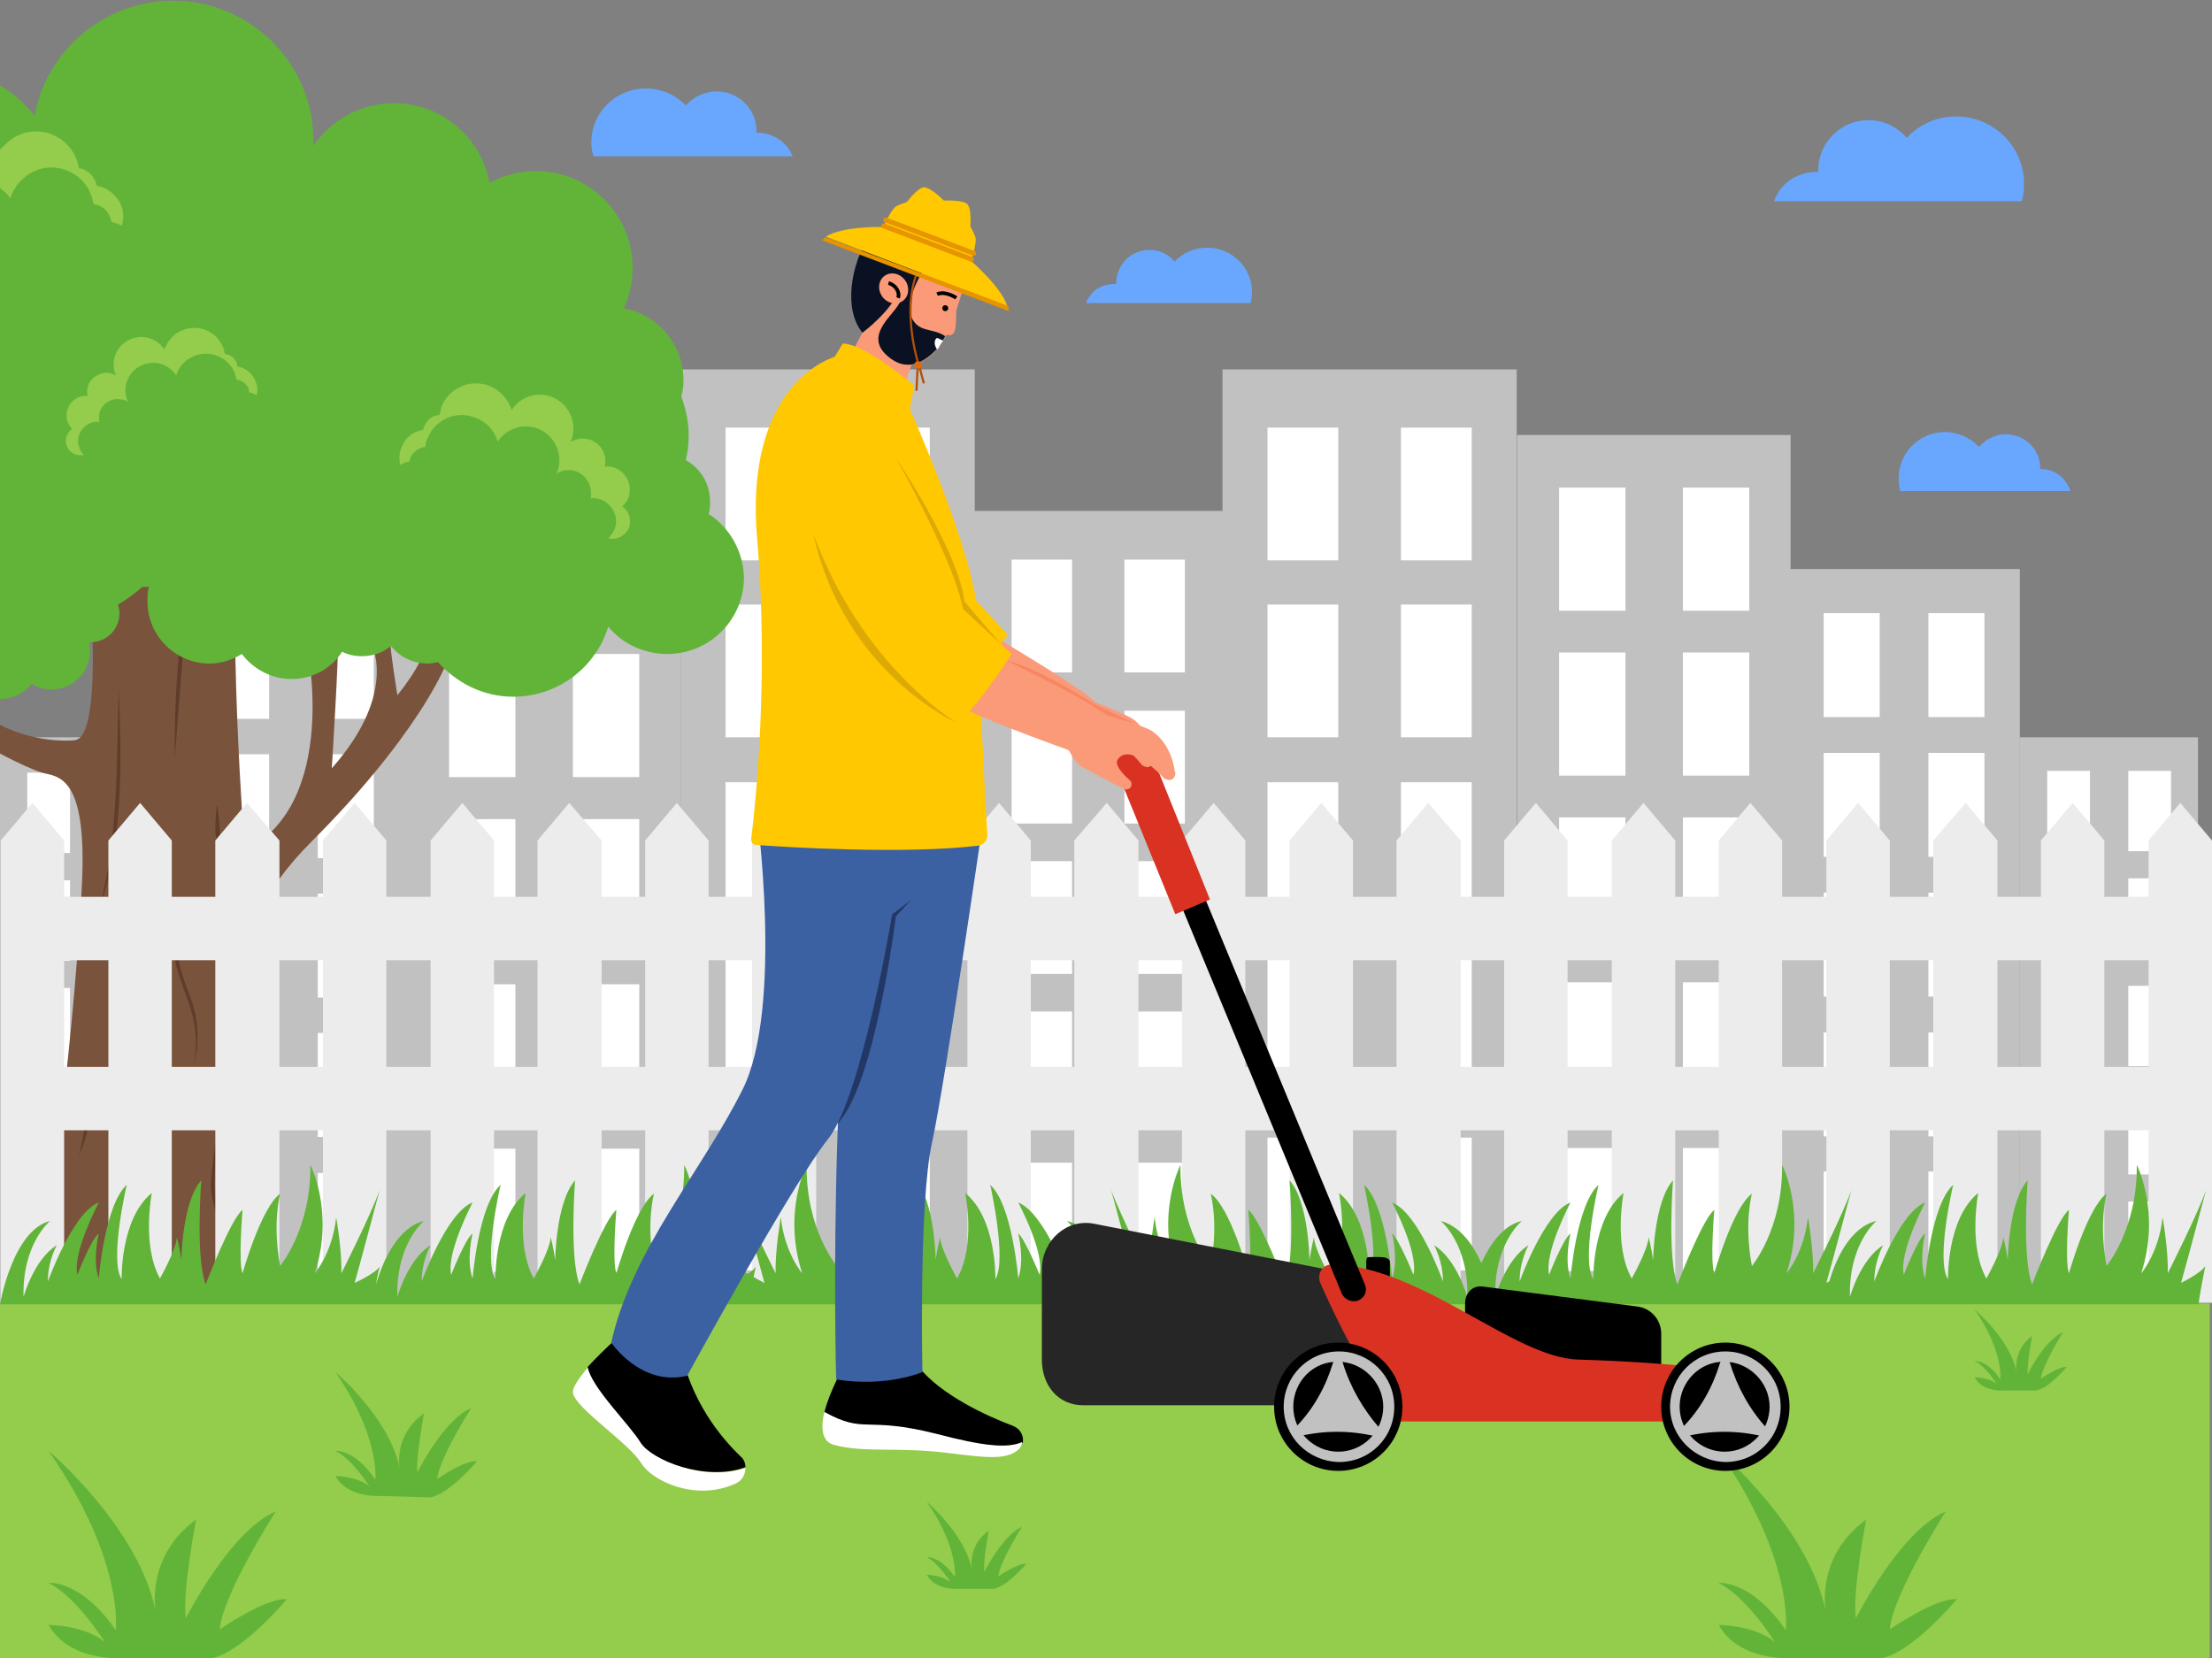 <?xml version="1.0" encoding="utf-8"?>
<svg xmlns="http://www.w3.org/2000/svg" enable-background="new 0 0 300 224.9" id="Layer_1" version="1.1" viewBox="0 0 300 224.9" x="0" y="0">
  <rect x="0" y="0" width="300" height="224.9" fill="#808080" stroke="none"/>
  <g id="XMLID_6331_">
    <rect fill="#c1c1c1" height="76.8" id="XMLID_6155_" width="24.2" x="0" y="100"/>
    <g id="XMLID_6139_">
      <g id="XMLID_6152_">
        <rect fill="#fff" height="10.9" id="XMLID_6154_" width="5.8" x="3.7" y="104.8"/>
        <rect fill="#fff" height="10.9" id="XMLID_6153_" width="5.8" x="14.7" y="104.8"/>
      </g>
      <g id="XMLID_6149_">
        <rect fill="#fff" height="10.9" id="XMLID_6151_" width="5.8" x="3.7" y="119.4"/>
        <rect fill="#fff" height="10.9" id="XMLID_6150_" width="5.8" x="14.7" y="119.4"/>
      </g>
      <g id="XMLID_6146_">
        <rect fill="#fff" height="10.9" id="XMLID_6148_" width="5.8" x="3.7" y="134"/>
        <rect fill="#fff" height="10.9" id="XMLID_6147_" width="5.8" x="14.7" y="134"/>
      </g>
      <g id="XMLID_6143_">
        <rect fill="#fff" height="10.9" id="XMLID_6145_" width="5.8" x="3.7" y="148.5"/>
        <rect fill="#fff" height="10.9" id="XMLID_6144_" width="5.8" x="14.7" y="148.5"/>
      </g>
      <g id="XMLID_6140_">
        <rect fill="#fff" height="10.9" id="XMLID_6142_" width="5.8" x="3.7" y="163.1"/>
        <rect fill="#fff" height="10.9" id="XMLID_6141_" width="5.8" x="14.7" y="163.1"/>
      </g>
    </g>
    <rect fill="#c1c1c1" height="99.6" id="XMLID_6138_" width="31.4" x="24.1" y="77.2"/>
    <g id="XMLID_6122_">
      <g id="XMLID_6135_">
        <rect fill="#fff" height="14.1" id="XMLID_6137_" width="7.6" x="28.9" y="83.4"/>
        <rect fill="#fff" height="14.1" id="XMLID_6136_" width="7.6" x="43.1" y="83.4"/>
      </g>
      <g id="XMLID_6132_">
        <rect fill="#fff" height="14.1" id="XMLID_6134_" width="7.6" x="28.9" y="102.3"/>
        <rect fill="#fff" height="14.1" id="XMLID_6133_" width="7.6" x="43.1" y="102.3"/>
      </g>
      <g id="XMLID_6129_">
        <rect fill="#fff" height="14.1" id="XMLID_6131_" width="7.6" x="28.9" y="121.2"/>
        <rect fill="#fff" height="14.1" id="XMLID_6130_" width="7.6" x="43.1" y="121.2"/>
      </g>
      <g id="XMLID_6126_">
        <rect fill="#fff" height="14.1" id="XMLID_6128_" width="7.6" x="28.9" y="140.1"/>
        <rect fill="#fff" height="14.1" id="XMLID_6127_" width="7.6" x="43.1" y="140.1"/>
      </g>
      <g id="XMLID_6123_">
        <rect fill="#fff" height="14.1" id="XMLID_6125_" width="7.6" x="28.9" y="159.1"/>
        <rect fill="#fff" height="14.1" id="XMLID_6124_" width="7.6" x="43.1" y="159.1"/>
      </g>
    </g>
    <rect fill="#c1c1c1" height="117.8" id="XMLID_6121_" width="37.1" x="55.2" y="59"/>
    <g id="XMLID_6105_">
      <g id="XMLID_6118_">
        <rect fill="#fff" height="16.7" id="XMLID_6120_" width="9" x="60.9" y="66.3"/>
        <rect fill="#fff" height="16.7" id="XMLID_6119_" width="9" x="77.7" y="66.3"/>
      </g>
      <g id="XMLID_6115_">
        <rect fill="#fff" height="16.7" id="XMLID_6117_" width="9" x="60.9" y="88.7"/>
        <rect fill="#fff" height="16.7" id="XMLID_6116_" width="9" x="77.7" y="88.7"/>
      </g>
      <g id="XMLID_6112_">
        <rect fill="#fff" height="16.7" id="XMLID_6114_" width="9" x="60.9" y="111.1"/>
        <rect fill="#fff" height="16.7" id="XMLID_6113_" width="9" x="77.7" y="111.1"/>
      </g>
      <g id="XMLID_6109_">
        <rect fill="#fff" height="16.7" id="XMLID_6111_" width="9" x="60.9" y="133.5"/>
        <rect fill="#fff" height="16.7" id="XMLID_6110_" width="9" x="77.7" y="133.5"/>
      </g>
      <g id="XMLID_6106_">
        <rect fill="#fff" height="16.7" id="XMLID_6108_" width="9" x="60.9" y="155.8"/>
        <rect fill="#fff" height="16.7" id="XMLID_6107_" width="9" x="77.7" y="155.8"/>
      </g>
    </g>
    <rect fill="#c1c1c1" height="76.8" id="XMLID_6198_" transform="rotate(-180 285.999 138.403)" width="24.2" x="273.9" y="100"/>
    <g id="XMLID_6182_">
      <g id="XMLID_6195_">
        <rect fill="#fff" height="10.9" id="XMLID_6197_" transform="rotate(-180 291.472 110.026)" width="5.8" x="288.5" y="104.6"/>
        <rect fill="#fff" height="10.9" id="XMLID_6196_" transform="rotate(-180 280.525 110.026)" width="5.8" x="277.6" y="104.6"/>
      </g>
      <g id="XMLID_6192_">
        <rect fill="#fff" height="10.9" id="XMLID_6194_" transform="rotate(-180 291.472 124.615)" width="5.8" x="288.5" y="119.2"/>
        <rect fill="#fff" height="10.9" id="XMLID_6193_" transform="rotate(-180 280.525 124.615)" width="5.8" x="277.6" y="119.2"/>
      </g>
      <g id="XMLID_6189_">
        <rect fill="#fff" height="10.9" id="XMLID_6191_" transform="rotate(-180 291.472 139.204)" width="5.8" x="288.5" y="133.8"/>
        <rect fill="#fff" height="10.9" id="XMLID_6190_" transform="rotate(-180 280.525 139.204)" width="5.8" x="277.6" y="133.8"/>
      </g>
      <g id="XMLID_6186_">
        <rect fill="#fff" height="10.9" id="XMLID_6188_" transform="rotate(-180 291.472 153.793)" width="5.8" x="288.5" y="148.3"/>
        <rect fill="#fff" height="10.9" id="XMLID_6187_" transform="rotate(-180 280.525 153.793)" width="5.8" x="277.6" y="148.3"/>
      </g>
      <g id="XMLID_6183_">
        <rect fill="#fff" height="10.9" id="XMLID_6185_" transform="rotate(-180 291.472 168.382)" width="5.8" x="288.5" y="162.9"/>
        <rect fill="#fff" height="10.9" id="XMLID_6184_" transform="rotate(-180 280.525 168.382)" width="5.8" x="277.6" y="162.9"/>
      </g>
    </g>
    <rect fill="#c1c1c1" height="99.6" id="XMLID_6181_" transform="rotate(-180 258.267 126.99)" width="31.4" x="242.6" y="77.2"/>
    <g id="XMLID_5234_">
      <g id="XMLID_6067_">
        <rect fill="#fff" height="14.1" id="XMLID_6069_" transform="rotate(-180 265.369 90.23)" width="7.6" x="261.6" y="83.2"/>
        <rect fill="#fff" height="14.1" id="XMLID_6068_" transform="rotate(-180 251.166 90.23)" width="7.6" x="247.4" y="83.2"/>
      </g>
      <g id="XMLID_6064_">
        <rect fill="#fff" height="14.1" id="XMLID_6066_" transform="rotate(-180 265.369 109.159)" width="7.6" x="261.6" y="102.1"/>
        <rect fill="#fff" height="14.1" id="XMLID_6065_" transform="rotate(-180 251.166 109.159)" width="7.6" x="247.4" y="102.1"/>
      </g>
      <g id="XMLID_5241_">
        <rect fill="#fff" height="14.1" id="XMLID_6063_" transform="rotate(-180 265.369 128.087)" width="7.6" x="261.6" y="121"/>
        <rect fill="#fff" height="14.1" id="XMLID_6062_" transform="rotate(-180 251.166 128.087)" width="7.6" x="247.4" y="121"/>
      </g>
      <g id="XMLID_5238_">
        <rect fill="#fff" height="14.1" id="XMLID_5240_" transform="rotate(-180 265.369 147.015)" width="7.6" x="261.6" y="139.9"/>
        <rect fill="#fff" height="14.1" id="XMLID_5239_" transform="rotate(-180 251.166 147.015)" width="7.6" x="247.4" y="139.9"/>
      </g>
      <g id="XMLID_5235_">
        <rect fill="#fff" height="14.1" id="XMLID_5237_" transform="rotate(-180 265.369 165.944)" width="7.6" x="261.6" y="158.9"/>
        <rect fill="#fff" height="14.1" id="XMLID_5236_" transform="rotate(-180 251.166 165.944)" width="7.6" x="247.4" y="158.9"/>
      </g>
    </g>
    <rect fill="#c1c1c1" height="117.8" id="XMLID_5233_" transform="rotate(-180 224.324 117.9)" width="37.1" x="205.8" y="59"/>
    <g id="XMLID_5217_">
      <g id="XMLID_5230_">
        <rect fill="#fff" height="16.7" id="XMLID_5232_" transform="rotate(-180 232.721 74.467)" width="9" x="228.2" y="66.1"/>
        <rect fill="#fff" height="16.7" id="XMLID_5231_" transform="rotate(-180 215.926 74.467)" width="9" x="211.4" y="66.1"/>
      </g>
      <g id="XMLID_5227_">
        <rect fill="#fff" height="16.7" id="XMLID_5229_" transform="rotate(-180 232.721 96.85)" width="9" x="228.2" y="88.5"/>
        <rect fill="#fff" height="16.7" id="XMLID_5228_" transform="rotate(-180 215.926 96.85)" width="9" x="211.4" y="88.5"/>
      </g>
      <g id="XMLID_5224_">
        <rect fill="#fff" height="16.7" id="XMLID_5226_" transform="rotate(-180 232.721 119.234)" width="9" x="228.2" y="110.9"/>
        <rect fill="#fff" height="16.7" id="XMLID_5225_" transform="rotate(-180 215.926 119.234)" width="9" x="211.4" y="110.9"/>
      </g>
      <g id="XMLID_5221_">
        <rect fill="#fff" height="16.7" id="XMLID_5223_" transform="rotate(-180 232.721 141.618)" width="9" x="228.2" y="133.3"/>
        <rect fill="#fff" height="16.7" id="XMLID_5222_" transform="rotate(-180 215.926 141.618)" width="9" x="211.4" y="133.3"/>
      </g>
      <g id="XMLID_5218_">
        <rect fill="#fff" height="16.7" id="XMLID_5220_" transform="rotate(-180 232.721 164.002)" width="9" x="228.2" y="155.6"/>
        <rect fill="#fff" height="16.7" id="XMLID_5219_" transform="rotate(-180 215.926 164.002)" width="9" x="211.4" y="155.6"/>
      </g>
    </g>
    <rect fill="#c1c1c1" height="126.6" id="XMLID_6104_" width="39.9" x="92.3" y="50.1"/>
    <g id="XMLID_6087_">
      <g id="XMLID_6100_">
        <rect fill="#fff" height="18" id="XMLID_6103_" width="9.6" x="98.4" y="58"/>
        <rect fill="#fff" height="18" id="XMLID_6102_" width="9.6" x="116.5" y="58"/>
      </g>
      <g id="XMLID_6097_">
        <rect fill="#fff" height="18" id="XMLID_6099_" width="9.6" x="98.4" y="82"/>
        <rect fill="#fff" height="18" id="XMLID_6098_" width="9.6" x="116.5" y="82"/>
      </g>
      <g id="XMLID_6094_">
        <rect fill="#fff" height="18" id="XMLID_6096_" width="9.6" x="98.4" y="106.1"/>
        <rect fill="#fff" height="18" id="XMLID_6095_" width="9.6" x="116.5" y="106.1"/>
      </g>
      <g id="XMLID_6091_">
        <rect fill="#fff" height="18" id="XMLID_6093_" width="9.6" x="98.4" y="130.2"/>
        <rect fill="#fff" height="18" id="XMLID_6092_" width="9.6" x="116.5" y="130.2"/>
      </g>
      <g id="XMLID_6088_">
        <rect fill="#fff" height="18" id="XMLID_6090_" width="9.6" x="98.4" y="154.3"/>
        <rect fill="#fff" height="18" id="XMLID_6089_" width="9.6" x="116.5" y="154.3"/>
      </g>
    </g>
    <rect fill="#c1c1c1" height="126.6" id="XMLID_6061_" width="39.9" x="165.8" y="50.1"/>
    <g id="XMLID_6045_">
      <g id="XMLID_6058_">
        <rect fill="#fff" height="18" id="XMLID_6060_" width="9.6" x="171.9" y="58"/>
        <rect fill="#fff" height="18" id="XMLID_6059_" width="9.6" x="190" y="58"/>
      </g>
      <g id="XMLID_6055_">
        <rect fill="#fff" height="18" id="XMLID_6057_" width="9.6" x="171.9" y="82"/>
        <rect fill="#fff" height="18" id="XMLID_6056_" width="9.6" x="190" y="82"/>
      </g>
      <g id="XMLID_6052_">
        <rect fill="#fff" height="18" id="XMLID_6054_" width="9.6" x="171.9" y="106.1"/>
        <rect fill="#fff" height="18" id="XMLID_6053_" width="9.6" x="190" y="106.1"/>
      </g>
      <g id="XMLID_6049_">
        <rect fill="#fff" height="18" id="XMLID_6051_" width="9.6" x="171.9" y="130.2"/>
        <rect fill="#fff" height="18" id="XMLID_6050_" width="9.6" x="190" y="130.2"/>
      </g>
      <g id="XMLID_6046_">
        <rect fill="#fff" height="18" id="XMLID_6048_" width="9.6" x="171.9" y="154.3"/>
        <rect fill="#fff" height="18" id="XMLID_6047_" width="9.6" x="190" y="154.3"/>
      </g>
    </g>
    <rect fill="#c1c1c1" height="107.5" id="XMLID_6086_" width="33.9" x="132" y="69.3"/>
    <g id="XMLID_6070_">
      <g id="XMLID_6083_">
        <rect fill="#fff" height="15.3" id="XMLID_6085_" width="8.2" x="137.2" y="75.9"/>
        <rect fill="#fff" height="15.3" id="XMLID_6084_" width="8.2" x="152.5" y="75.9"/>
      </g>
      <g id="XMLID_6080_">
        <rect fill="#fff" height="15.3" id="XMLID_6082_" width="8.2" x="137.2" y="96.4"/>
        <rect fill="#fff" height="15.3" id="XMLID_6081_" width="8.2" x="152.5" y="96.4"/>
      </g>
      <g id="XMLID_6077_">
        <rect fill="#fff" height="15.3" id="XMLID_6079_" width="8.2" x="137.2" y="116.8"/>
        <rect fill="#fff" height="15.3" id="XMLID_6078_" width="8.2" x="152.5" y="116.8"/>
      </g>
      <g id="XMLID_6074_">
        <rect fill="#fff" height="15.3" id="XMLID_6076_" width="8.2" x="137.2" y="137.2"/>
        <rect fill="#fff" height="15.3" id="XMLID_6075_" width="8.2" x="152.5" y="137.2"/>
      </g>
      <g id="XMLID_6071_">
        <rect fill="#fff" height="15.3" id="XMLID_6073_" width="8.2" x="137.2" y="157.7"/>
        <rect fill="#fff" height="15.3" id="XMLID_6072_" width="8.2" x="152.5" y="157.7"/>
      </g>
    </g>
  </g>
  <g id="XMLID_3648_">
    <g id="XMLID_3651_">
      <path d="M61.8,85.6h-4.5c0,0,2.4,1.4-3.4,8.7c0,0-1.1-6.7-1-7.9l-2.7,0.5c0,0,4.1,6.8-5.2,17.3     c0,0,1-16,0.8-16.9l-4.2,0.1c0,0,4.6,21.4-8.4,28c0,0-2.5-31-0.7-50.3H10.9c0,0,4.3,34.9-0.8,35.3c-3.7,0.3-7.7-0.8-10.1-2.1v3.9     c2.4,1.3,4.7,2.3,5.7,2.6c2,0.6,6.2,0,5.4,15.4c-0.8,15.4-4,50.6-8.6,56.7h38.1c-0.4-0.3-7.8-11.2-7.7-16.1     c0.1-4.9,1.5-9.4,0-14.9c-1.5-5.5-3.9-18.6,9.4-31.8C55.4,101,61.6,90,61.8,85.6z" fill="#7a533c" id="XMLID_5274_"/>
    </g>
    <path d="M25.3,79.7c-0.2,6.7-1.1,16.4-1.6,23.2C23.6,95.1,24.2,87.4,25.3,79.7L25.3,79.7z" fill="#603d2b" id="XMLID_5434_"/>
    <g id="XMLID_3649_">
      <path d="M96.1,69.7c0.2-0.5,0.2-1.1,0.2-1.7c0-2.4-1.3-4.5-3.3-5.6c0.3-1.1,0.4-2.2,0.4-3.4     c0-1.8-0.4-3.6-1-5.2c0.2-0.7,0.3-1.5,0.3-2.2c0-4.9-3.5-8.9-8.1-9.8c0.8-1.7,1.2-3.5,1.2-5.5c0-7.2-5.9-13.1-13.1-13.1     c-2.3,0-4.4,0.6-6.3,1.6C65.2,18.6,59.9,14,53.4,14c-4.5,0-8.5,2.3-10.9,5.8c0-0.2,0-0.4,0-0.6C42.6,8.7,34,0.1,23.5,0.1     c-9.3,0-17.2,6.7-18.8,15.6c-1.3-1.6-2.8-3-4.7-4.1v83.2c0.3,0,0.1,0,0.1,0c1.7,0,3.2-0.8,4.2-2.1C5,93.3,6,93.5,7,93.5     c2.9,0,5.2-2.3,5.2-5.2c0-0.4,0-0.8-0.1-1.2c0,0,0.1,0,0.2,0c2.2,0,3.9-1.8,3.9-3.9c0-0.4-0.1-0.9-0.2-1.2     c1.2-0.7,2.3-1.5,3.3-2.4c0.2,0,0.4,0,0.7,0c0.1,0,0.2,0,0.2,0c-0.2,0.6-0.2,1.3-0.2,2c0,4.6,3.8,8.4,8.4,8.4     c1.6,0,3.1-0.5,4.4-1.3c1.5,2,4,3.4,6.7,3.4c2.9,0,5.4-1.4,6.9-3.7c0.8,0.4,1.7,0.6,2.7,0.6c1.5,0,2.9-0.5,3.9-1.4     c1.2,1.5,3,2.4,5,2.4c0.5,0,0.9-0.1,1.4-0.2c2.5,2.8,6.1,4.7,10.2,4.7c6.1,0,11.2-4,12.9-9.5c1.9,2.3,4.8,3.7,8,3.7     c5.8,0,10.4-4.7,10.4-10.4C100.8,74.7,98.9,71.5,96.1,69.7z" fill="#62b439" id="XMLID_5296_"/>
    </g>
    <path d="M36.5,176.8c-1.7-2-3.1-4.3-4.4-6.5c-1.5-2.9-3.3-5.9-3.5-9.2c0.1-4.6,1.6-9.1,0.2-13.7     c0.4,1.2,0.7,2.5,0.8,3.9c0.3,3.3-0.6,6.5-0.5,9.8c0.3,3.2,1.9,6.2,3.4,9C33.7,172.4,34.9,174.7,36.5,176.8L36.5,176.8z" fill="#603d2b" id="XMLID_5439_"/>
    <path d="M16.1,93.2c0.4,10.1,0.7,20.6-2.7,30.3C16.1,113.6,15.8,103.3,16.1,93.2L16.1,93.2z" fill="#603d2b" id="XMLID_5438_"/>
    <path d="M12.7,145.2c-0.1,3.8-0.3,7.9-2,11.5C11.7,152.9,11.9,148.9,12.7,145.2L12.7,145.2z" fill="#603d2b" id="XMLID_5437_"/>
    <path d="M29.4,109.1c0.6,2.5,0.2,5,1,7.5C28.8,114.4,29.2,111.6,29.4,109.1L29.4,109.1z" fill="#603d2b" id="XMLID_5436_"/>
    <path d="M13.4,176.2c2.9-8.9,5.7-17.9,7-27.2C19.9,158.4,17,167.5,13.4,176.2L13.4,176.2z" fill="#603d2b" id="XMLID_5435_"/>
    <path d="M16.9,127.6c0,4.6-0.6,9.3-0.8,13.9C15.7,136.9,16.2,132.2,16.9,127.6L16.9,127.6z" fill="#603d2b" id="XMLID_5433_"/>
    <path d="M22.6,115.4c0.3,5,0.7,10.1,1.7,15c0.4,2.5,1.7,4.7,2.2,7.2c0.5,2.5,0.4,5.2-0.5,7.5     c0.8-2.4,0.7-5,0.1-7.4c-0.6-2.4-1.8-4.7-2.3-7.2C22.8,125.6,22.5,120.5,22.6,115.4L22.6,115.4z" fill="#603d2b" id="XMLID_5432_"/>
    <path d="M11.4,61.7C11.4,61.7,11.4,61.7,11.4,61.7c-0.3-0.2-0.5-0.5-0.6-0.9    c-0.6-1.3,0.1-2.8,1.4-3.4c0.4-0.2,0.8-0.2,1.3-0.2c-0.3-1.2,0.3-2.4,1.5-2.9c0.8-0.3,1.7-0.2,2.4,0.2c0,0,0-0.1-0.1-0.1    c-0.8-1.9,0.1-4.1,2-4.9c1.7-0.7,3.6-0.1,4.6,1.4c0.3-1.1,1.2-2.1,2.4-2.6c2.1-0.9,4.6,0.1,5.5,2.2c0.1,0.3,0.2,0.7,0.3,1    c0.7,0.1,1.3,0.5,1.6,1.2c0.1,0.2,0.1,0.3,0.1,0.5c0.4,0.1,0.7,0.2,1,0.4c0.2-0.7,0.1-1.4-0.2-2c-0.4-1-1.3-1.7-2.4-1.9    c0-0.2-0.1-0.3-0.1-0.5c-0.3-0.7-0.9-1.1-1.6-1.2c-0.1-0.3-0.1-0.7-0.3-1c-0.9-2.1-3.3-3.1-5.5-2.2c-1.2,0.5-2,1.5-2.4,2.6    c-1-1.5-2.9-2.1-4.6-1.4c-1.9,0.8-2.8,3-2,4.9c0,0,0,0.1,0.1,0.1c-0.7-0.5-1.6-0.6-2.4-0.2c-1.2,0.5-1.8,1.7-1.5,2.9    c-0.4,0-0.8,0-1.3,0.2c-1.3,0.6-1.9,2.1-1.4,3.4c0.2,0.4,0.4,0.7,0.6,0.9c-0.8,0.5-1.1,1.5-0.7,2.4C9.5,61.5,10.5,61.9,11.4,61.7z" fill="#94cc4c" id="XMLID_5429_"/>
    <path d="M82.5,73C82.5,73,82.5,73,82.5,73c0.3-0.3,0.6-0.7,0.8-1.1c0.7-1.6-0.1-3.4-1.7-4.1    c-0.5-0.2-1-0.3-1.5-0.2c0.3-1.4-0.4-3-1.8-3.6c-1-0.4-2.1-0.3-2.9,0.3c0,0,0-0.1,0.1-0.1c1-2.3-0.1-5-2.4-6    c-2.1-0.9-4.4-0.1-5.6,1.7c-0.4-1.4-1.4-2.6-2.9-3.2c-2.6-1.1-5.5,0.1-6.6,2.7c-0.2,0.4-0.3,0.8-0.3,1.2c-0.8,0.1-1.6,0.6-2,1.4    c-0.1,0.2-0.1,0.4-0.2,0.6c-0.4,0.1-0.9,0.2-1.2,0.5c-0.2-0.8-0.2-1.7,0.2-2.5c0.5-1.3,1.6-2.1,2.9-2.3c0-0.2,0.1-0.4,0.2-0.6    c0.4-0.8,1.1-1.4,2-1.4c0.1-0.4,0.2-0.8,0.3-1.2c1.1-2.6,4.1-3.8,6.6-2.7c1.4,0.6,2.4,1.8,2.9,3.2c1.2-1.8,3.5-2.6,5.6-1.7    c2.3,1,3.4,3.7,2.4,6c0,0,0,0.1-0.1,0.1c0.8-0.5,1.9-0.7,2.9-0.3c1.4,0.6,2.2,2.1,1.8,3.6c0.5-0.1,1,0,1.5,0.2    c1.6,0.7,2.3,2.5,1.7,4.1c-0.2,0.4-0.5,0.8-0.8,1.1c0.9,0.6,1.3,1.8,0.9,2.9C84.8,72.7,83.6,73.3,82.5,73z" fill="#94cc4c" id="XMLID_5428_"/>
    <g id="XMLID_3647_">
      <path d="M16.4,27.8c-0.6-1.4-1.9-2.4-3.3-2.6c0-0.2-0.1-0.5-0.2-0.7c-0.4-0.9-1.3-1.6-2.2-1.7     c-0.1-0.5-0.2-0.9-0.4-1.4C9,18.4,5.5,17,2.6,18.3c-1,0.4-1.8,1.2-2.6,2v5.2c0.5,0.4,1,0.8,1.4,1.4c0.5-1.6,1.7-3,3.3-3.7     c2.9-1.3,6.4,0.1,7.6,3.1c0.2,0.5,0.3,0.9,0.4,1.4c1,0.1,1.8,0.7,2.2,1.7c0.1,0.2,0.2,0.5,0.2,0.7c0.5,0.1,1,0.3,1.4,0.5     C16.8,29.7,16.8,28.7,16.4,27.8z" fill="#94cc4c" id="XMLID_5297_"/>
    </g>
  </g>
  <g id="XMLID_5051_">
    <g id="XMLID_5074_">
      <rect fill="#ececec" height="297.3" id="XMLID_5076_" transform="rotate(90 150.053 125.991)" width="8.6" x="145.7" y="-22.7"/>
      <rect fill="#ececec" height="297.3" id="XMLID_5075_" transform="rotate(90 150.053 149.057)" width="8.6" x="145.7" y=".4"/>
    </g>
    <g id="XMLID_5052_">
      <polygon fill="#ececec" id="XMLID_5073_" points="300 114 295.7 108.9 291.4 114 291.4 176.7 300 176.7"/>
      <polygon fill="#ececec" id="XMLID_5072_" points="285.4 114 281.1 108.9 276.8 114 276.8 176.7 285.4 176.7"/>
      <polygon fill="#ececec" id="XMLID_5071_" points="270.9 114 266.6 108.9 262.2 114 262.2 176.7 270.9 176.7"/>
      <polygon fill="#ececec" id="XMLID_5070_" points="256.3 114 252 108.9 247.7 114 247.7 176.7 256.3 176.7"/>
      <polygon fill="#ececec" id="XMLID_5069_" points="241.7 114 237.4 108.9 233.1 114 233.1 176.7 241.7 176.7"/>
      <polygon fill="#ececec" id="XMLID_5068_" points="227.2 114 222.9 108.9 218.6 114 218.6 176.7 227.2 176.7"/>
      <polygon fill="#ececec" id="XMLID_5067_" points="212.6 114 208.3 108.9 204 114 204 176.7 212.6 176.7"/>
      <polygon fill="#ececec" id="XMLID_5066_" points="198.1 114 193.7 108.9 189.4 114 189.4 176.7 198.1 176.7"/>
      <polygon fill="#ececec" id="XMLID_5065_" points="183.5 114 179.2 108.9 174.9 114 174.9 176.7 183.5 176.7"/>
      <polygon fill="#ececec" id="XMLID_5064_" points="168.9 114 164.6 108.9 160.3 114 160.3 176.7 168.9 176.7"/>
      <polygon fill="#ececec" id="XMLID_5063_" points="154.4 114 150.1 108.9 145.7 114 145.7 176.7 154.4 176.7"/>
      <polygon fill="#ececec" id="XMLID_5062_" points="139.8 114 135.5 108.9 131.2 114 131.2 176.7 139.8 176.7"/>
      <polygon fill="#ececec" id="XMLID_5061_" points="125.2 114 120.9 108.9 116.6 114 116.6 176.7 125.2 176.7"/>
      <polygon fill="#ececec" id="XMLID_5060_" points="110.7 114 106.4 108.9 102 114 102 176.7 110.7 176.7"/>
      <polygon fill="#ececec" id="XMLID_5059_" points="96.1 114 91.8 108.9 87.5 114 87.5 176.7 96.1 176.7"/>
      <polygon fill="#ececec" id="XMLID_5058_" points="81.6 114 77.2 108.9 72.9 114 72.9 176.7 81.6 176.7"/>
      <polygon fill="#ececec" id="XMLID_5057_" points="67 114 62.7 108.9 58.4 114 58.4 176.7 67 176.7"/>
      <polygon fill="#ececec" id="XMLID_5056_" points="52.4 114 48.1 108.9 43.8 114 43.8 176.7 52.4 176.7"/>
      <polygon fill="#ececec" id="XMLID_5055_" points="37.9 114 33.5 108.9 29.2 114 29.2 176.7 37.9 176.7"/>
      <polygon fill="#ececec" id="XMLID_5054_" points="23.3 114 19 108.9 14.7 114 14.7 176.7 23.3 176.7"/>
      <polygon fill="#ececec" id="XMLID_5053_" points="8.7 114 4.4 108.9 .1 114 .1 176.7 8.7 176.7"/>
    </g>
  </g>
  <rect fill="#94cc4c" height="48.1" id="XMLID_6101_" width="299.7" x="0" y="176.8"/>
  <path d="M276.7,63.6C276.7,63.6,276.7,63.6,276.7,63.6c0,0,0-0.1,0-0.1c0-2.6-2.1-4.6-4.7-4.6   c-1.4,0-2.7,0.7-3.6,1.7c-1.2-1.2-2.8-2-4.6-2c-3.5,0-6.3,2.8-6.3,6.3c0,0.6,0.1,1.1,0.2,1.7h23.1   C280.2,64.8,278.6,63.6,276.7,63.6z" fill="#69a7ff" id="XMLID_6040_"/>
  <path d="M102.6,18C102.6,18,102.6,18,102.6,18c0,0,0-0.1,0-0.2c0-3-2.4-5.4-5.4-5.4   c-1.7,0-3.2,0.8-4.2,1.9c-1.3-1.4-3.3-2.3-5.4-2.3c-4.1,0-7.4,3.3-7.4,7.3c0,0.7,0.1,1.3,0.3,1.9h27C106.7,19.2,104.8,18,102.6,18z" fill="#69a7ff" id="XMLID_4907_"/>
  <path d="M151.4,38.5C151.4,38.5,151.4,38.5,151.4,38.5c0,0,0-0.1,0-0.1c0-2.5,2-4.5,4.5-4.5   c1.4,0,2.6,0.6,3.4,1.6c1.1-1.2,2.7-1.9,4.4-1.9c3.4,0,6.1,2.7,6.1,6c0,0.6-0.1,1.2-0.2,1.5h-22.3C148,39.3,149.5,38.5,151.4,38.5z" fill="#69a7ff" id="XMLID_4930_"/>
  <path d="M246.6,23.3C246.6,23.3,246.6,23.3,246.6,23.3c0,0,0-0.1,0-0.2c0-3.7,3-6.8,6.8-6.8   c2.1,0,3.9,0.9,5.2,2.4c1.7-1.8,4-2.9,6.7-2.9c5.1,0,9.2,4.1,9.2,9.1c0,0.8-0.1,1.8-0.3,2.4h-33.6   C241.5,24.7,243.9,23.3,246.6,23.3z" fill="#69a7ff" id="XMLID_4929_"/>
  <path d="M51.8,202.9c0,0-4.6,0.4-6.3-2.7c0,0,2.9,0,4.6,1.4c0,0-2.3-3.7-4.6-4.8   c0,0,2.6-0.3,5.4,3.9c0,0,0.7-5.7-5.4-14.6c0,0,7.3,6.2,8.7,13c0,0-0.9-4.4,3.3-7.4c0,0-1.1,5.9-0.9,8c0,0,3.6-7.2,7.3-8.7   c0,0-4.3,6.7-4.6,9.6c0,0,3.7-2.6,5.4-2.4c0,0-3.9,4.6-6.4,4.9L51.8,202.9z" fill="#62b439" id="XMLID_4917_"/>
  <path d="M271.9,188.6c0,0-3,0.3-4.1-1.8c0,0,1.9,0,3,0.9c0,0-1.5-2.4-3-3.1c0,0,1.7-0.2,3.5,2.5   c0,0,0.5-3.7-3.5-9.5c0,0,4.8,4,5.7,8.5c0,0-0.6-2.9,2.1-4.9c0,0-0.7,3.8-0.6,5.2c0,0,2.3-4.7,4.8-5.7c0,0-2.8,4.4-3,6.3   c0,0,2.4-1.7,3.5-1.6c0,0-2.5,3-4.2,3.2L271.9,188.6z" fill="#62b439" id="XMLID_5455_"/>
  <path d="M17.1,224.9c0,0-7.6,0.7-10.5-4.5c0,0,4.8,0,7.6,2.3c0,0-3.8-6.1-7.6-8   c0,0,4.3-0.5,9.1,6.4c0,0,1.2-9.5-9.1-24.3c0,0,12.2,10.3,14.5,21.7c0,0-1.4-7.4,5.5-12.4c0,0-1.9,9.8-1.4,13.4   c0,0,6-11.9,12.2-14.5c0,0-7.2,11.2-7.6,16c0,0,6.2-4.3,9.1-4.1c0,0-6.4,7.7-10.7,8.1L17.1,224.9z" fill="#62b439" id="XMLID_4880_"/>
  <path d="M243.6,224.9c0,0-7.6,0.7-10.5-4.5c0,0,4.8,0,7.6,2.3c0,0-3.8-6.1-7.6-8   c0,0,4.3-0.5,9.1,6.4c0,0,1.2-9.5-9.1-24.3c0,0,12.2,10.3,14.5,21.7c0,0-1.4-7.4,5.5-12.4c0,0-1.9,9.8-1.4,13.4   c0,0,6-11.9,12.2-14.5c0,0-7.2,11.2-7.6,16c0,0,6.2-4.3,9.1-4.1c0,0-6.4,7.7-10.7,8.1L243.6,224.9z" fill="#62b439" id="XMLID_5497_"/>
  <path d="M295.8,174c0.4-1.3,3.4-12.6,3.4-12.6c-1.2,3.4-5.2,11.3-5.2,11.3c0.1-3.1-0.7-7.6-0.7-7.6   c-0.5,4.8-2.9,7.6-2.9,7.6c2.7-8.3-0.6-14.7-0.6-14.7c0.1,8.7-4.1,13.7-4.1,13.7c-1.1-5.8,0-9.8,0-9.8c-2.6,1.9-5.1,10.8-5.1,10.8   c-0.6-1.5,0-8.6,0-8.6c-1.6,1.2-5,10.1-5,10.1c-1.4-3.6-0.6-14.1-0.6-14.1c-2.6,2.9-2.7,10.8-2.7,10.8c-0.2-1.5-0.6-3.1-0.6-3.1   c-0.1,1.7-2.3,5.6-2.3,5.6c-2.5-4.5-1.1-11.6-1.1-11.6c-4.3,3.5-4.1,11.7-4.1,11.7c-1.7-2.6,0.7-12.8,0.7-12.8   c-3,2.7-3.8,12.7-3.8,12.7c-0.9-2.5,0-6.1,0-6.1c-1,0.7-2.9,5.6-2.9,5.6c-0.7-3,2.9-9.8,2.9-9.8c-3.5,1.3-6.9,10.7-6.9,10.7   c0-2.8,1.2-4.9,1.2-4.9c-3.1,1.9-4.5,7-4.5,7c-0.2-7.2,3.6-10.3,3.6-10.3c-3.5,0.8-5.5,5.1-6.4,8.2c-0.2,0.1-0.4,0.2-0.4,0.2   c0.4-1.3,3.4-12.6,3.4-12.6c-1.2,3.4-5.2,11.3-5.2,11.3c0.1-3.1-0.7-7.6-0.7-7.6c-0.5,4.8-2.9,7.6-2.9,7.6   c2.7-8.3-0.6-14.7-0.6-14.7c0.1,8.7-4.1,13.7-4.1,13.7c-1.1-5.8,0-9.8,0-9.8c-2.6,1.9-5.1,10.8-5.1,10.8c-0.6-1.5,0-8.6,0-8.6   c-1.6,1.2-5,10.1-5,10.1c-1.4-3.6-0.6-14.1-0.6-14.1c-2.6,2.9-2.7,10.8-2.7,10.8c-0.2-1.5-0.6-3.1-0.6-3.1   c-0.1,1.7-2.3,5.6-2.3,5.6c-2.5-4.5-1.1-11.6-1.1-11.6c-4.3,3.5-4.1,11.7-4.1,11.7c-1.7-2.6,0.7-12.8,0.7-12.8   c-3,2.7-3.8,12.7-3.8,12.7c-0.9-2.5,0-6.1,0-6.1c-1,0.7-2.9,5.6-2.9,5.6c-0.7-3,2.9-9.8,2.9-9.8c-3.5,1.3-6.9,10.7-6.9,10.7   c0-2.8,1.2-4.9,1.2-4.9c-3.1,1.9-4.5,7-4.5,7c-0.2-7.2,3.6-10.3,3.6-10.3c-2.6,0.6-4.3,3.2-5.5,5.7c-1.1-2.5-2.9-5-5.5-5.7   c0,0,3.8,3.1,3.6,10.3c0,0-1.4-5.1-4.5-7c0,0,1.2,2.1,1.2,4.9c0,0-3.3-9.3-6.9-10.7c0,0,3.6,6.7,2.9,9.8c0,0-2-4.9-2.9-5.6   c0,0,0.9,3.6,0,6.1c0,0-0.8-10-3.8-12.7c0,0,2.3,10.2,0.7,12.8c0,0,0.2-8.2-4.1-11.7c0,0,1.5,7.1-1.1,11.6c0,0-2.2-3.9-2.3-5.6   c0,0-0.4,1.7-0.6,3.1c0,0-0.1-7.9-2.7-10.8c0,0,0.8,10.5-0.6,14.1c0,0-3.4-8.9-5-10.1c0,0,0.6,7.2,0,8.6c0,0-2.4-8.9-5.1-10.8   c0,0,1.1,3.9,0,9.8c0,0-4.2-4.9-4.1-13.7c0,0-3.3,6.4-0.6,14.7c0,0-2.4-2.8-2.9-7.6c0,0-0.8,4.5-0.7,7.6c0,0-4-8-5.2-11.3   c0,0,3,11.2,3.4,12.6c0,0-2.7-1.2-3.4-2.2c0,0,0.2,1.1,0.5,2.3c-0.9-3.1-2.9-7.6-6.5-8.5c0,0,3.8,3.1,3.6,10.3c0,0-1.4-5.1-4.5-7   c0,0,1.2,2.1,1.2,4.9c0,0-3.3-9.3-6.9-10.7c0,0,3.6,6.7,2.9,9.8c0,0-2-4.9-2.9-5.6c0,0,0.9,3.6,0,6.1c0,0-0.8-10-3.8-12.7   c0,0,2.3,10.2,0.7,12.8c0,0,0.2-8.2-4.1-11.7c0,0,1.5,7.1-1.1,11.6c0,0-2.2-3.9-2.3-5.6c0,0-0.4,1.7-0.6,3.1c0,0-0.1-7.9-2.7-10.8   c0,0,0.8,10.5-0.6,14.1c0,0-3.4-8.9-5-10.1c0,0,0.6,7.2,0,8.6c0,0-2.4-8.9-5.1-10.8c0,0,1.1,3.9,0,9.8c0,0-4.2-4.9-4.1-13.7   c0,0-3.3,6.4-0.6,14.7c0,0-2.4-2.8-2.9-7.6c0,0-0.8,4.5-0.7,7.6c0,0-2.2-4.4-3.9-8.1c0.5-1.8,0.9-3.2,0.9-3.2   c-0.3,0.7-0.6,1.7-1.1,2.7c-0.5-1-0.8-2-1.1-2.7c0,0,0.4,1.4,0.9,3.2c-1.6,3.7-3.9,8.1-3.9,8.1c0.1-3.1-0.7-7.6-0.7-7.6   c-0.5,4.8-2.9,7.6-2.9,7.6c2.7-8.3-0.6-14.7-0.6-14.7c0.1,8.7-4.1,13.7-4.1,13.7c-1.1-5.8,0-9.8,0-9.8c-2.6,1.9-5.1,10.8-5.1,10.8   c-0.6-1.5,0-8.6,0-8.6c-1.6,1.2-5,10.1-5,10.1c-1.4-3.6-0.6-14.1-0.6-14.1c-2.6,2.9-2.7,10.8-2.7,10.8c-0.2-1.5-0.6-3.1-0.6-3.1   c-0.1,1.7-2.3,5.6-2.3,5.6c-2.5-4.5-1.1-11.6-1.1-11.6c-4.3,3.5-4.1,11.7-4.1,11.7c-1.7-2.6,0.7-12.8,0.7-12.8   c-3,2.7-3.8,12.7-3.8,12.7c-0.9-2.5,0-6.1,0-6.1c-1,0.7-2.9,5.6-2.9,5.6c-0.7-3,2.9-9.8,2.9-9.8c-3.5,1.3-6.9,10.7-6.9,10.7   c0-2.8,1.2-4.9,1.2-4.9c-3.1,1.9-4.5,7-4.5,7c-0.2-7.2,3.6-10.3,3.6-10.3c-3.6,0.9-5.6,5.5-6.5,8.6c0.2-1.3,0.5-2.4,0.5-2.4   c-0.7,1-3.4,2.2-3.4,2.2c0.4-1.3,3.4-12.6,3.4-12.6c-1.2,3.4-5.2,11.3-5.2,11.3c0.1-3.1-0.7-7.6-0.7-7.6c-0.5,4.8-2.9,7.6-2.9,7.6   c2.7-8.3-0.6-14.7-0.6-14.7c0.1,8.7-4.1,13.7-4.1,13.7c-1.1-5.8,0-9.8,0-9.8c-2.6,1.9-5.1,10.8-5.1,10.8c-0.6-1.5,0-8.6,0-8.6   c-1.6,1.2-5,10.1-5,10.1c-1.4-3.6-0.6-14.1-0.6-14.1c-2.6,2.9-2.7,10.8-2.7,10.8c-0.2-1.5-0.6-3.1-0.6-3.1   c-0.1,1.7-2.3,5.6-2.3,5.6c-2.5-4.5-1.1-11.6-1.1-11.6c-4.3,3.5-4.1,11.7-4.1,11.7c-1.7-2.6,0.7-12.8,0.7-12.8   c-3,2.7-3.8,12.7-3.8,12.7c-0.9-2.5,0-6.1,0-6.1c-1,0.7-2.9,5.6-2.9,5.6c-0.7-3,2.9-9.8,2.9-9.8c-3.5,1.3-6.9,10.7-6.9,10.7   c0-2.8,1.2-4.9,1.2-4.9c-3.1,1.9-4.5,7-4.5,7c-0.2-7.2,3.6-10.3,3.6-10.3C1.7,166.9,0,176.9,0,176.9h50.7H51h50.2h0.4h50.2h0.3   h47.1h3.5h44.5h3h48c0-0.8,0.9-5.2,0.9-5.2C298.5,172.7,295.8,174,295.8,174z M102.2,173.2c0.2-0.8,0.3-1.4,0.3-1.4   c-0.2,0.3-0.6,0.7-1.1,1c-0.5-0.3-0.9-0.6-1.1-1c0,0,0.1,0.6,0.3,1.5c-0.8,0.5-1.5,0.8-1.5,0.8c0.2-0.8,1.4-5.2,2.3-8.5   c0.9,3.4,2.1,7.7,2.3,8.5C103.8,174,103,173.7,102.2,173.2z" fill="#62b439" id="XMLID_9339_"/>
  <g id="XMLID_5037_">
    <g id="XMLID_5030_">
      <path d="M186,170.5h1.1c0.6,0,1.4,0.1,1.4,0.7v2.5h-3.2v-2.5C185.3,170.5,185.4,170.5,186,170.5z" id="XMLID_4863_"/>
      <path d="M148.5,166l41.7,8.2v16.4h-43.3c-3.4,0-5.6-2.7-5.6-6.2V172     C141.4,168.2,144.7,165.2,148.5,166z" fill="#262626" id="XMLID_4864_"/>
      <path d="M201.1,174.5l20.9,2.7c1.9,0.2,3.3,1.8,3.3,3.7v6.2h-26.6v-10.3C198.7,175.4,199.7,174.3,201.1,174.5z" id="XMLID_4862_"/>
      <path d="M180.8,171.5c12,0.3,24.4,12.6,33.2,12.9c6.9,0.2,13.1,0.7,15.9,1     c0.9,0.1,1.9,0.9,1.9,1.8v3.8c0,1-1.4,1.8-2.4,1.8h-41.5c-1.2,0-2-1-1.8-2.2c0.3-1.8-0.5-4-1.8-6.2c-1.6-2.6-3.7-6.9-5.2-10.3     C178.5,172.8,179.4,171.4,180.8,171.5z" fill="#d93222" id="XMLID_5033_"/>
      <g id="XMLID_4829_">
        <circle cx="234" cy="190.8" id="XMLID_5031_" r="8.7"/>
        <g id="XMLID_5032_">
          <path d="M226.5,190.8c0-4.1,3.3-7.5,7.5-7.5c4.1,0,7.5,3.3,7.5,7.5s-3.3,7.5-7.5,7.5       C229.9,198.2,226.5,194.9,226.5,190.8z M227.8,190.8c0,3.4,2.8,6.1,6.1,6.1c3.4,0,6.1-2.8,6.1-6.1s-2.8-6.1-6.1-6.1       C230.6,184.6,227.8,187.4,227.8,190.8z" fill="#c1c1c1" id="XMLID_4853_"/>
        </g>
        <path d="M234.6,184.8L234.6,184.8c-0.2-0.6-1.1-0.6-1.3,0l0,0c-1,3.3-2.7,6.4-5.2,8.9l0,0      c-0.4,0.5,0,1.2,0.6,1.1l0,0c3.4-0.8,6.9-0.8,10.3,0l0,0c0.6,0.2,1.1-0.6,0.6-1.1v0C237.3,191.2,235.6,188.1,234.6,184.8z" fill="#c1c1c1" id="XMLID_5034_"/>
      </g>
      <g id="XMLID_4856_">
        <circle cx="181.5" cy="190.8" id="XMLID_4869_" r="8.7"/>
        <g id="XMLID_4865_">
          <path d="M174.1,190.8c0-4.1,3.3-7.5,7.5-7.5c4.1,0,7.5,3.3,7.5,7.5s-3.3,7.5-7.5,7.5       C177.4,198.2,174.1,194.9,174.1,190.8z M175.4,190.8c0,3.4,2.8,6.1,6.1,6.1c3.4,0,6.1-2.8,6.1-6.1s-2.8-6.1-6.1-6.1       C178.1,184.6,175.4,187.4,175.4,190.8z" fill="#c1c1c1" id="XMLID_4866_"/>
        </g>
        <path d="M182.1,184.8L182.1,184.8c-0.2-0.6-1.1-0.6-1.3,0h0c-1,3.3-2.7,6.4-5.2,8.9l0,0      c-0.4,0.5,0,1.2,0.6,1.1h0c3.4-0.8,6.9-0.8,10.3,0l0,0c0.6,0.2,1.1-0.6,0.6-1.1l0,0C184.9,191.2,183.1,188.1,182.1,184.8z" fill="#c1c1c1" id="XMLID_4861_"/>
      </g>
      <path d="M184.2,176.4L184.2,176.4c0.9-0.4,1.3-1.3,0.9-2.2L154.8,101l-3.1,1.3l30.3,73.2     C182.4,176.3,183.4,176.7,184.2,176.4z" id="XMLID_4870_"/>
    </g>
    <path d="M159.4,124l4.7-2l-8-19.9c-0.5-1.3-2-1.9-3.4-1.4l0,0c-1.3,0.5-1.9,2-1.4,3.4L159.4,124z" fill="#d93222" id="XMLID_4992_"/>
  </g>
  <g id="XMLID_5457_">
    <path d="M130.1,215.5c0,0-3.2,0.3-4.4-1.9c0,0,2,0,3.2,1c0,0-1.6-2.6-3.2-3.4c0,0,1.8-0.2,3.8,2.7    c0,0,0.5-4-3.8-10.2c0,0,5.1,4.3,6.1,9.1c0,0-0.6-3.1,2.3-5.2c0,0-0.8,4.1-0.6,5.6c0,0,2.5-5,5.1-6.1c0,0-3,4.7-3.2,6.7    c0,0,2.6-1.8,3.8-1.7c0,0-2.7,3.2-4.5,3.4L130.1,215.5z" fill="#62b439" id="XMLID_5456_"/>
  </g>
  <g id="XMLID_3834_">
    <g id="XMLID_4962_">
      <g id="XMLID_4965_">
        <path d="M144.2,101.2c0.4,0.5,5.5,3.6,5.5,3.6c0.3,0.2,0.8,0.1,1-0.2c0.2-0.3,0.1-0.6-0.1-0.8      c0,0-2.1-2.1-1.4-2.9c1.8-2.2,5.7,2.9,5.7,2.9c0.4,0.2,0.8,0.4,1.1,0.1c0.3-0.2,0.5-0.7,0.3-1c0,0,0-3.2-2.4-5.2      c-1-0.8-5.5-2.5-7.9-3.5l-3.5,3.6C142.7,98.1,143.1,99.9,144.2,101.2z" fill="#fb9a78" id="XMLID_5038_"/>
      </g>
      <path d="M135,86.4c0,0,10.4,6.2,12.7,8.1c2.3,2,2.3,2,2.3,2l-3.9,4c0,0-14.6-6.5-17-8.5L135,86.4z" fill="#fb9a78" id="XMLID_4964_"/>
      <path d="M123.9,59.6c0,0,6.4,13.9,7,20.2c0,0,4.8,5.3,5.8,6.3c0,0-5.9,7.6-7.9,8.2     c0,0-11.6-8.3-16.4-25.9C112.4,68.5,110.4,52.5,123.9,59.6z" fill="#ffc800" id="XMLID_4963_"/>
    </g>
    <path d="M153.8,98.1l-5.4-2.6c0,0-7.3-4.8-11.8-5.9l9.9,8.1L153.8,98.1z" fill="#f78663" id="XMLID_5048_"/>
    <path d="M130.2,40.1c-1.6,4.7-6,8.4-10.6,6.8c-4.5-1.5-4.9-6.9-3.3-11.6s6.5-5.3,8.9-4.5    C129.9,32.3,131.8,35.4,130.2,40.1z" fill="#091123" id="XMLID_5024_"/>
    <path d="M124.4,47.3l-7-3l-3.7,7c-0.8,1.7,1.4,3.3,3,4.1c1.9,0.9,4.1,1.6,4.8,0.1L124.4,47.3z" fill="#fb9a78" id="XMLID_5004_"/>
    <path d="M120.1,32.7c-1.1-0.3-2.2,0.3-2.6,1.3l-1.4,4.5c-1.4,4.4,2.3,8.8,4.8,10.3    c2.2,1.3,4.1,0.6,5.7-0.9c0.2-0.2,0.3-0.3,0.5-0.5c0.2-0.2,0.3-0.4,0.4-0.6c0.1-0.2,0.3-0.4,0.4-0.6c0.2-0.3,0.3-0.5,0.5-0.8    c1.5,0.5,1.2-1.8,1.3-3.3l0.9-2.9c0.5-1.6-0.4-3.4-2-3.9L120.1,32.7z" fill="#fb9a78" id="XMLID_5003_"/>
    <path d="M129.7,40.4c0,0-1.5-1-2.6-0.5" fill="none" id="XMLID_5002_" stroke="#000" stroke-miterlimit="10" stroke-width=".498"/>
    <circle cx="128.2" cy="41.8" id="XMLID_5001_" r=".4"/>
    <path d="M116.1,36.9c-1.6,4.9,0.9,8.2,0.9,8.2s4.1-3,5.2-6.3c1-3.3,0.3-6.5-1.8-7.1    C118.4,31.1,117.2,33.7,116.1,36.9z" fill="#091123" id="XMLID_5000_"/>
    <g id="XMLID_4997_">
      <path d="M123.6,43c-1.2-2.6,2.3-7.2,2.9-8.9l-4.6-1.4c0,0,0.6,6.5,0.2,8.1     c-0.5,1.8-5.6,4.8-1.2,7.9c2.1,1.5,4.1,0.6,5.7-0.9c0.2-0.2,0.3-0.3,0.5-0.5c0.2-0.2,0.3-0.4,0.4-0.6c0.1-0.2,0.3-0.4,0.4-0.6     c0.1-0.2,0.2-0.3,0.3-0.5C126.4,44.4,124.6,45.2,123.6,43z" fill="#091123" id="XMLID_4998_"/>
    </g>
    <path d="M127.1,47.4c0.2-0.2,0.3-0.4,0.4-0.6c0.1-0.2,0.3-0.4,0.4-0.6c-0.7-0.3-0.8-0.5-1-0.2    C126.7,46.3,126.7,46.9,127.1,47.4z" fill="#fff" id="XMLID_4996_"/>
    <g id="XMLID_4993_">
      <ellipse cx="121.2" cy="39.1" fill="#fb9a78" id="XMLID_4995_" rx="1.9" ry="2.1" transform="rotate(-36.312 121.228 39.107)"/>
      <path d="M121.8,40.4c0.3-0.8-0.4-1.8-1.3-2" fill="none" id="XMLID_4994_" stroke="#000" stroke-miterlimit="10" stroke-width=".498"/>
    </g>
    <g id="XMLID_4872_">
      <path d="M138.7,195.7c0.2-0.9-0.3-1.9-1.3-2.3c-3.5-1.3-9.8-4.2-12.8-8h-10.2c0,0-1.9,3.3-2.6,6.2     c5.6,3.1,5.4,0.4,15.3,3C133.2,196.2,136.6,196.5,138.7,195.7z" id="XMLID_4873_"/>
      <path d="M127.1,194.5c-9.9-2.5-9.7,0.1-15.3-3c-0.5,2.1-0.4,4.1,1.4,4.5c4.3,1.1,8.5,0.2,15.6,1.1     c4.9,0.6,7.4,0.9,9.1-0.3c0.4-0.3,0.7-0.7,0.7-1.2C136.6,196.5,133.2,196.1,127.1,194.5z" fill="#fff" id="XMLID_4876_"/>
    </g>
    <path d="M133.5,110.2c0,0-5.3,36.6-7.1,44.8c-1.8,8.2-1.3,31.1-1.3,31.1s-4.8,2.1-11.7,1    c0,0-1.6-60.9,6.1-77H133.5z" fill="#3b61a3" id="XMLID_5025_"/>
    <path d="M124.8,120.7l-3.3,3.6c0,0-2.8,22.8-7.9,28.1l6.2-31.7H124.8z" fill="#233764" id="XMLID_4925_"/>
    <g id="XMLID_4874_">
      <path d="M87,195.7c-1.6-2.5-6.8-7.5-7.2-10.3c-1.2,1.4-2.2,2.8-2.1,3.5c0.3,2.1,7.6,6.8,9.3,9.6     c1.5,2.4,7.4,5.2,12.8,2.7c0.9-0.4,1.3-1.3,1.3-2.1C95.6,201,88.4,198,87,195.7z" fill="#fff" id="XMLID_4875_"/>
      <path d="M101.1,199c0-0.5-0.2-1.1-0.7-1.5c-2.6-2.5-6.8-7.5-8.2-14.9l-7-2.5c0,0-3.2,2.8-5.5,5.3     c0.5,2.8,5.7,7.8,7.2,10.3C88.4,198,95.6,201,101.1,199z" id="XMLID_4879_"/>
    </g>
    <path d="M102.6,109.9c0,0,3.7,26.7-1.9,37.9c-5.6,11.2-15,21.7-17.8,34.3c0,0,4,6,10.3,4.5    c0,0,14.4-26.3,19.1-32.1c4.6-5.8,8.7-30.5,8.7-30.5s9.1-6.2,12.4-14.1H102.6z" fill="#3b61a3" id="XMLID_5167_"/>
    <path d="M102.6,114.6c3.8,0.3,20.2,1.3,30.1,0.1c0.7-0.1,1.2-0.7,1.2-1.4    c-0.3-4.9-1.2-22.6-1.3-29.6c-0.2-8.1-9.2-28.2-9.2-28.2l0.6-3.2c0,0-6.7-5.7-9.7-5.7l-1.1,1.8c0,0-12.4,3.4-10.5,24.8    c1.6,18.9-0.3,36.5-0.8,40.4C101.8,114.2,102.1,114.6,102.6,114.6z" fill="#ffc800" id="XMLID_4871_"/>
    <path d="M121.5,62.1c0,0,8.5,12.6,9.3,19.5l4.9,5.7l-6-3.6L121.5,62.1z" fill="#dda905" id="XMLID_4960_"/>
    <path d="M110.3,72.4L129.7,98C129.7,98,114.5,91.3,110.3,72.4z" fill="#dda905" id="XMLID_4942_"/>
    <g id="XMLID_4961_">
      <g id="XMLID_4903_">
        <path d="M146.3,103.7c0.4,0.4,6.1,3.3,6.1,3.3c0.4,0.2,0.8,0,1-0.3c0.1-0.3,0.1-0.6-0.1-0.8      c0,0-2.4-2-1.7-2.9c1.7-2.5,6.3,2.6,6.3,2.6c0.4,0.2,0.9,0.3,1.2,0c0.3-0.3,0.4-0.7,0.2-1.1c0,0-0.3-3.4-3-5.3      c-1.1-0.8-6-2.1-8.6-3l-3.4,4.1C144.5,100.6,145.1,102.5,146.3,103.7z" fill="#fb9a78" id="XMLID_4904_"/>
      </g>
      <path d="M135.5,89.1c0,0,11.3,5.5,13.9,7.4c2.6,1.9,2.6,1.9,2.6,1.9l-3.8,4.5     c0,0-15.8-5.5-18.5-7.4L135.5,89.1z" fill="#fb9a78" id="XMLID_4936_"/>
      <path d="M121.5,62.1c0,0,7.9,13.9,9.1,20.5c0,0,5.5,5.1,6.6,6.1c0,0-5.4,8.4-7.5,9.3     c0,0-12.8-7.6-19.4-25.6C110.3,72.4,106.8,55.8,121.5,62.1z" fill="#ffc800" id="XMLID_4935_"/>
    </g>
    <g id="XMLID_5321_">
      <path d="M124.6,49.5c0,0-2.3-7-0.3-12.3" fill="none" id="XMLID_5251_" stroke="#b25008" stroke-miterlimit="10" stroke-width=".293"/>
      <path d="M124.3,53c0,0,0.1-2.6,0.2-3.6c0-0.1,0.1-0.1,0.1,0l0.7,2.6" fill="none" id="XMLID_11937_" stroke="#b25008" stroke-miterlimit="10" stroke-width=".293"/>
      <g id="XMLID_11938_">
        <path d="M131.7,35.4c0,0,0.8-2.4,0.6-3.2c-0.1-0.4-0.7-1.5-0.7-1.5s0.2-2.4-0.4-3      c-0.6-0.6-2.9-0.5-3.2-0.5c-0.2-0.2-1.8-1.8-2.7-1.8c-0.9,0.1-2.3,2-2.3,2s-1.2,0.4-1.5,0.6c-0.7,0.5-1.7,2.8-1.7,2.8      s-5.4-0.2-7.8,1.3l24.6,9.4C135.8,38.9,131.7,35.4,131.7,35.4z" fill="#ffc800" id="XMLID_11943_"/>
        <path d="M112,32.2c-0.1,0-0.3,0.2-0.5,0.4l25.3,9.6c0-0.3,0-0.6-0.1-0.7L112,32.2z" fill="#e69400" id="XMLID_11940_"/>
      </g>
      <path d="M132.4,34.4c0-0.1,0-0.2-0.1-0.3l-12.1-4.6c-0.1,0-0.2,0-0.3,0.1l-0.1,0.2     c0,0.1,0,0.2,0.1,0.3l12.1,4.6c0.1,0,0.2,0,0.3-0.1L132.4,34.4z" fill="#e69400" id="XMLID_13653_"/>
      <path d="M132.1,35.2c0-0.1,0-0.2-0.1-0.3l-12.1-4.6c-0.1,0-0.2,0-0.3,0.1l-0.1,0.2     c0,0.1,0,0.2,0.1,0.3l12.1,4.6c0.1,0,0.2,0,0.3-0.1L132.1,35.2z" fill="#e69400" id="XMLID_13648_"/>
      <circle cx="124.5" cy="49.5" fill="#df6b0c" id="XMLID_11935_" r=".5"/>
    </g>
  </g>
</svg>